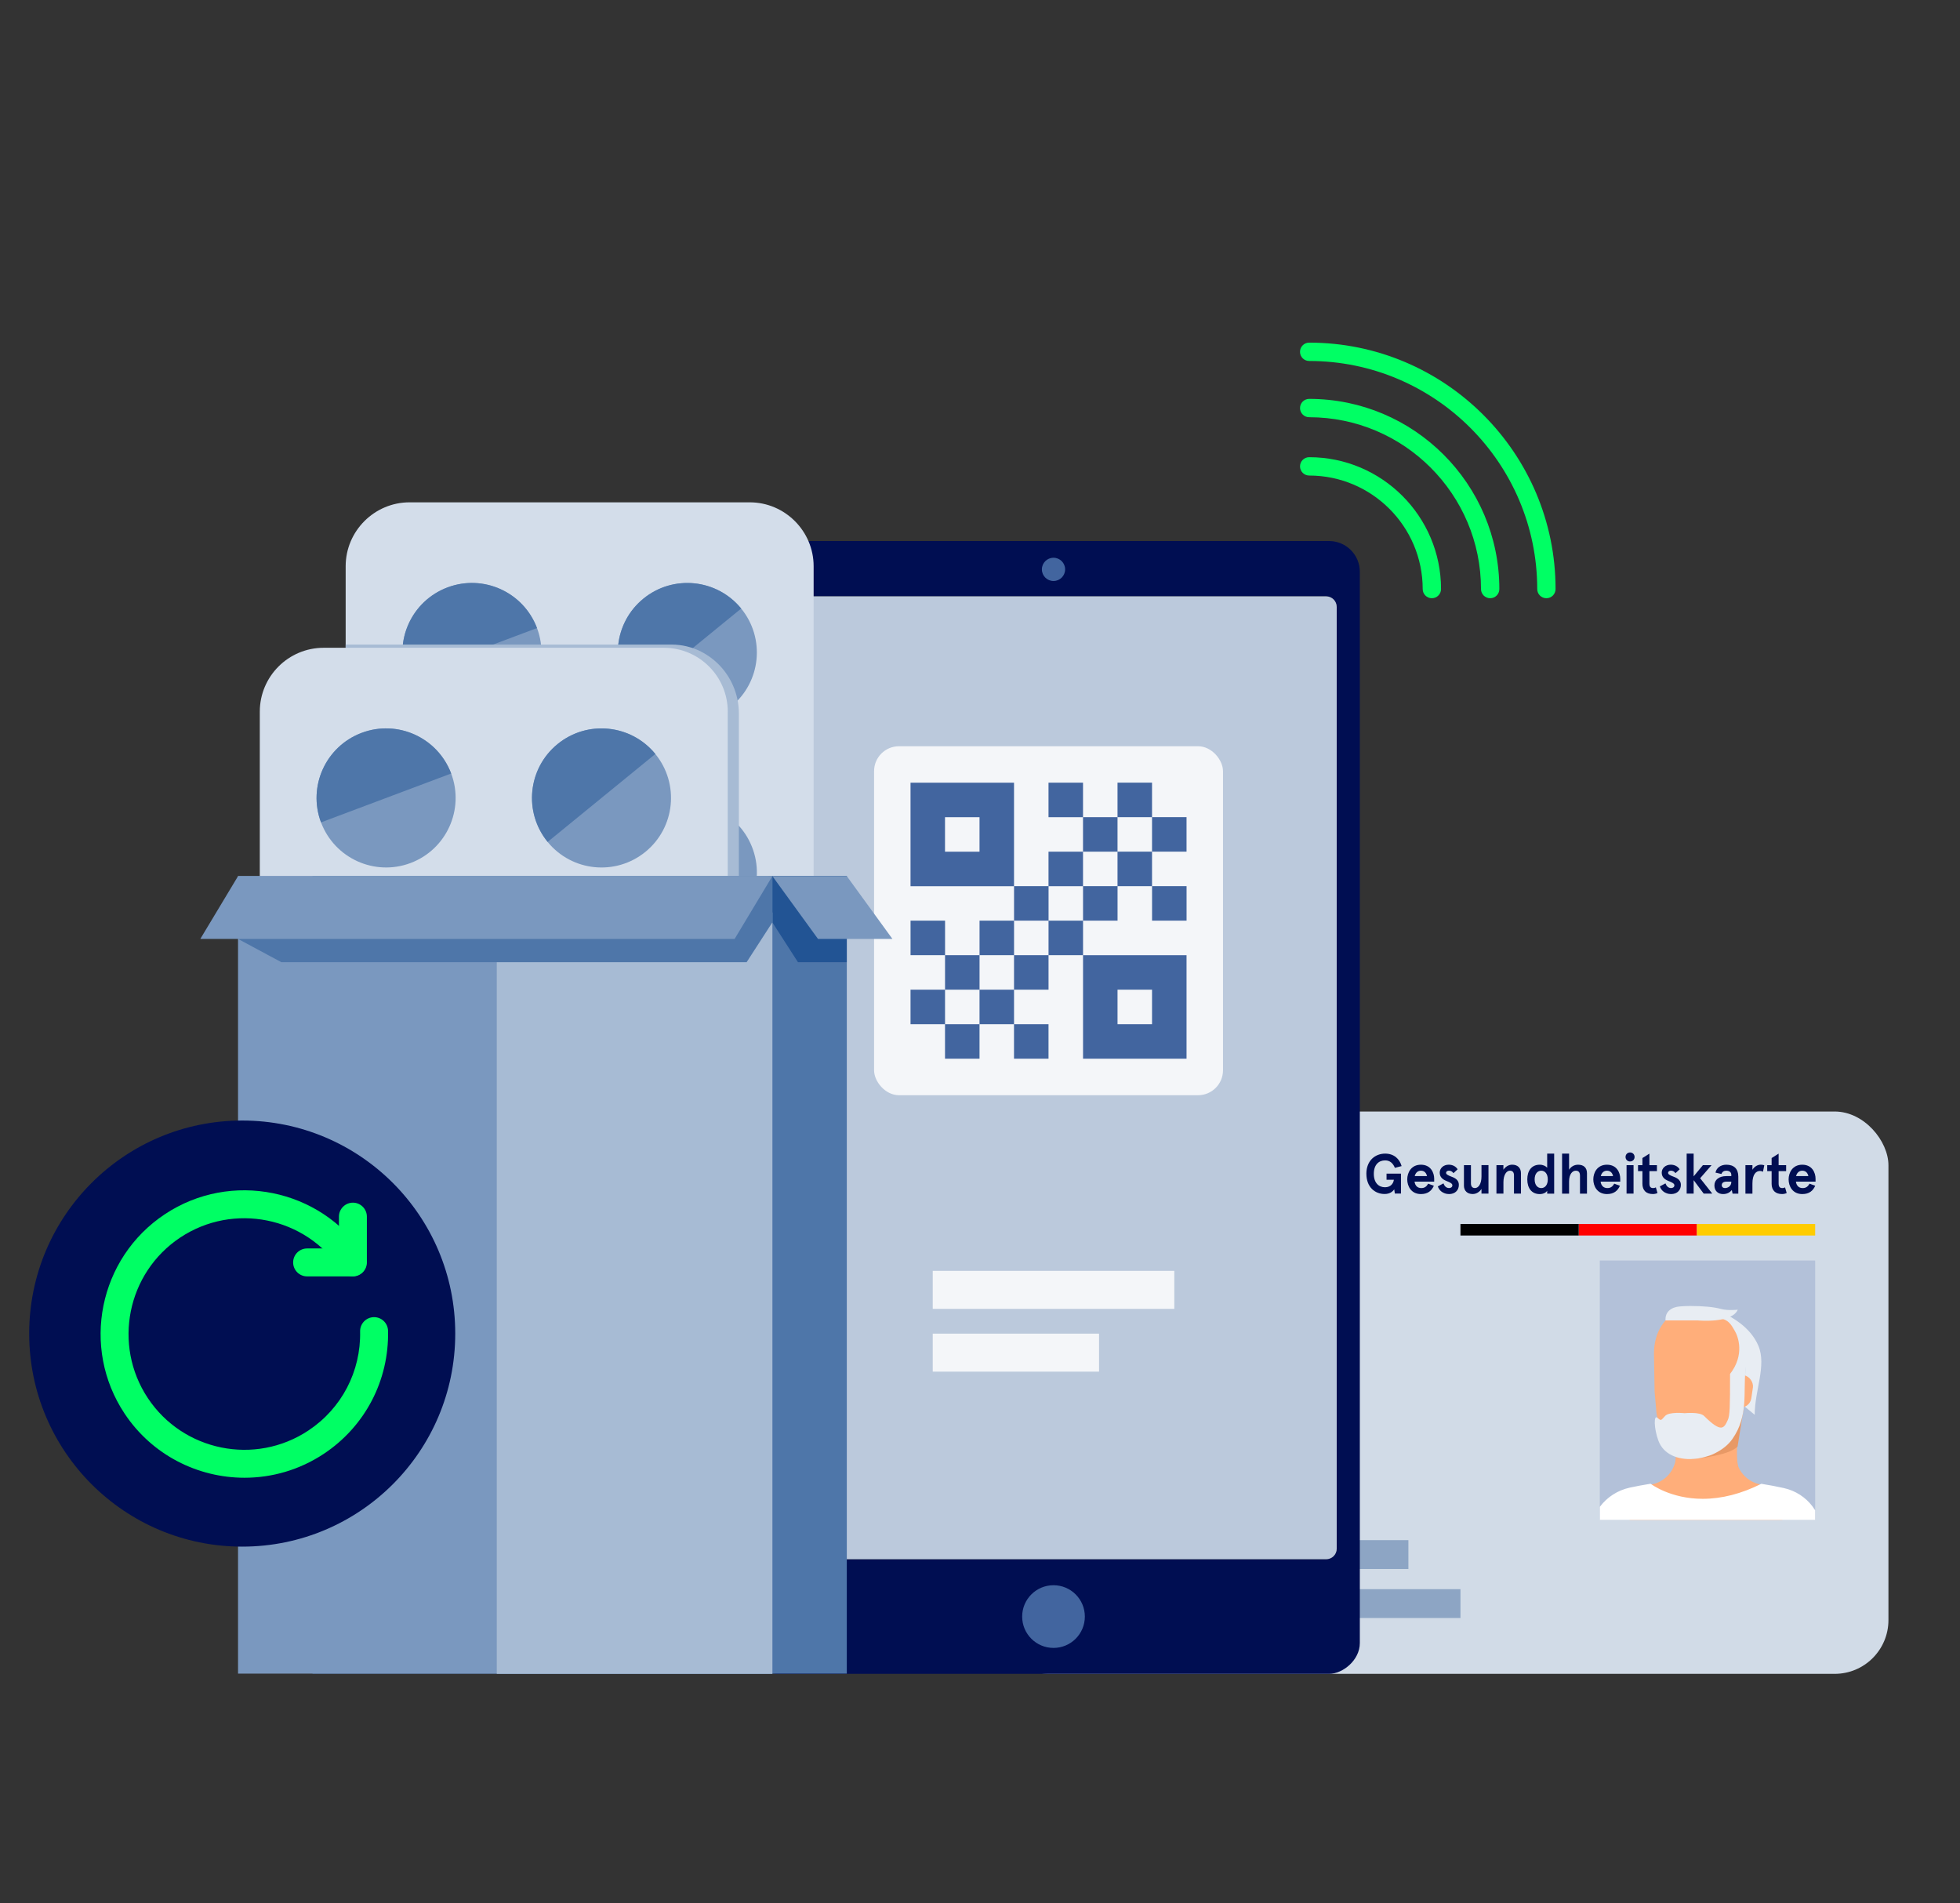 <?xml version="1.0" encoding="UTF-8"?>
<svg xmlns="http://www.w3.org/2000/svg" xmlns:xlink="http://www.w3.org/1999/xlink" id="Illustrationen" viewBox="0 0 854.84 830">
  <rect x="0" y="0" width="854.84" height="830" fill="#333333" stroke="none"/>
  <defs>
    <clipPath id="clippath">
      <rect x="697.75" y="549.69" width="93.92" height="113.15" fill="none"></rect>
    </clipPath>
    <linearGradient id="linear-gradient" x1="459.48" y1="862.2" x2="459.48" y2="-560.78" gradientUnits="userSpaceOnUse">
      <stop offset="0" stop-color="#4d4d4d"></stop>
      <stop offset="1" stop-color="#1a1a1a"></stop>
    </linearGradient>
  </defs>
  <g id="GKARTE">
    <rect x="433.98" y="484.72" width="389.65" height="245.23" rx="23.45" ry="23.45" fill="#d1dbe7"></rect>
    <rect x="456.29" y="650.26" width="135.82" height="12.58" fill="#8da5c4"></rect>
    <rect x="456.29" y="671.64" width="157.97" height="12.58" fill="#8da5c4"></rect>
    <rect x="456.29" y="693.02" width="78.99" height="12.58" fill="#8da5c4"></rect>
    <rect x="549.82" y="693.02" width="87.15" height="12.58" fill="#8da5c4"></rect>
    <rect x="486.02" y="576.02" width="49.88" height="40.24" rx="9.51" ry="9.51" fill="#00ff64"></rect>
    <g>
      <path d="m595.93,511.9c0-5.89,3.94-8.82,8.2-8.82,3.84,0,6.28,2.29,7.17,5.44l-2.93.76c-.81-1.97-2.14-3.25-4.24-3.25-2.76,0-4.95,1.85-4.95,5.86s2.19,5.86,4.88,5.86c2.54,0,3.67-1.72,3.87-3.28h-3.2v-2.66h6.3v8.69h-2.68l-.27-1.85c-.67,1.01-1.97,2.04-4.19,2.04-4.16,0-7.95-2.93-7.95-8.82Z" fill="#000e52"></path>
      <path d="m625.51,515.3h-8.57c.27,1.9,1.4,2.81,2.96,2.81,1.4,0,2.27-.64,3-1.92l2.46.91c-.96,2.19-2.63,3.62-5.64,3.62-4.26,0-5.96-3.47-5.96-6.4s1.7-6.4,5.96-6.4,5.79,3.42,5.79,6.13v1.26Zm-3.13-2.41c-.27-1.23-1.03-2.36-2.66-2.36-1.31,0-2.31.81-2.71,2.36h5.37Z" fill="#000e52"></path>
      <path d="m627.11,517.37l2.44-1.31c.44,1.21,1.26,2.04,2.46,2.04.71,0,1.43-.37,1.43-1.21s-1.26-1.35-2.56-1.87c-1.72-.69-2.96-1.72-2.96-3.64s1.63-3.47,3.92-3.47c1.67,0,3.13.74,3.89,2.02l-1.82,1.67c-.54-.79-1.23-1.08-2-1.08-.62,0-1.21.34-1.21.94,0,.54.44.98,2.54,1.75,1.77.64,3.03,1.65,3.03,3.5,0,2.44-1.77,4.01-4.24,4.01-2.76,0-4.43-1.7-4.93-3.35Z" fill="#000e52"></path>
      <path d="m638.49,516.98v-8.87h3.05v7.95c0,1.48.74,2.04,1.77,2.04,1.48,0,2.83-1.77,2.83-5.05v-4.95h3.05v12.41h-3.05v-2c-.91,1.31-2.24,2.19-3.84,2.19-2.22,0-3.82-1.26-3.82-3.74Z" fill="#000e52"></path>
      <path d="m652.65,508.11h3.05v1.99c.91-1.3,2.24-2.19,3.84-2.19,2.22,0,3.82,1.26,3.82,3.74v8.87h-3.05v-7.96c0-1.48-.74-2.04-1.77-2.04-1.48,0-2.83,1.77-2.83,5.05v4.95h-3.05v-12.41Z" fill="#000e52"></path>
      <path d="m666.12,514.32c0-3.82,1.92-6.4,5.42-6.4,1.5,0,2.71.64,3.25,1.33v-6.16h3.05v17.44h-3.05v-1.28c-.34.64-1.48,1.48-3.25,1.48-3.5,0-5.42-2.59-5.42-6.4Zm8.94,0c0-2.46-1.26-3.79-2.86-3.79s-2.88,1.33-2.88,3.79,1.28,3.79,2.88,3.79,2.86-1.33,2.86-3.79Z" fill="#000e52"></path>
      <path d="m681.29,503.09h3.05v7.02c.79-1.26,2.14-2.19,3.94-2.19,2.34,0,3.87,1.21,3.87,3.74v8.87h-3.05v-7.78c0-1.5-.59-2.22-1.85-2.22-1.4,0-2.91,1.4-2.91,4.75v5.25h-3.05v-17.44Z" fill="#000e52"></path>
      <path d="m706.66,515.3h-8.57c.27,1.9,1.4,2.81,2.96,2.81,1.4,0,2.27-.64,3-1.92l2.46.91c-.96,2.19-2.63,3.62-5.64,3.62-4.26,0-5.96-3.47-5.96-6.4s1.7-6.4,5.96-6.4,5.79,3.42,5.79,6.13v1.26Zm-3.13-2.41c-.27-1.23-1.03-2.36-2.66-2.36-1.31,0-2.31.81-2.71,2.36h5.37Z" fill="#000e52"></path>
      <path d="m708.97,504.54c0-1.11.84-1.97,1.97-1.97s1.97.86,1.97,1.97-.84,1.97-1.97,1.97-1.97-.86-1.97-1.97Zm.44,3.57h3.05v12.41h-3.05v-12.41Z" fill="#000e52"></path>
      <path d="m716.33,516.14v-5.42h-1.92v-2.61h1.92v-3.1l3.05-1.92v5.02h3.28v2.61h-3.28v5.37c0,1.53.59,2.02,1.63,2.02.42,0,.76-.07,1.18-.3l.71,2.46c-.69.32-1.35.44-2.02.44-2.81,0-4.56-1.5-4.56-4.58Z" fill="#000e52"></path>
      <path d="m723.94,517.37l2.44-1.31c.44,1.21,1.26,2.04,2.46,2.04.71,0,1.43-.37,1.43-1.21s-1.26-1.35-2.56-1.87c-1.72-.69-2.96-1.72-2.96-3.64s1.63-3.47,3.92-3.47c1.67,0,3.13.74,3.89,2.02l-1.82,1.67c-.54-.79-1.23-1.08-2-1.08-.62,0-1.21.34-1.21.94,0,.54.44.98,2.54,1.75,1.77.64,3.03,1.65,3.03,3.5,0,2.44-1.77,4.01-4.24,4.01-2.76,0-4.43-1.7-4.93-3.35Z" fill="#000e52"></path>
      <path d="m735.62,503.09h3.05v9.9l4.04-4.88h3.77l-4.98,5.71,5.29,6.7h-3.74l-4.38-5.86v5.86h-3.05v-17.44Z" fill="#000e52"></path>
      <path d="m747.73,516.95c0-2.46,2.02-4.06,5.2-4.06h2.17v-.54c0-1.3-1.03-1.82-2.17-1.82-.99,0-1.75.39-2.14,1.43l-2.59-.59c.39-2.04,2.24-3.45,4.73-3.45,3.28,0,5.22,1.72,5.22,5.2v7.41h-2.51l-.32-1.58c-.86,1.06-2.04,1.77-3.82,1.77-2.12,0-3.77-1.31-3.77-3.77Zm7.36-1.4v-.25h-2.04c-1.31,0-2.12.49-2.12,1.6,0,.71.57,1.21,1.38,1.21,1.38,0,2.78-.96,2.78-2.56Z" fill="#000e52"></path>
      <path d="m761.26,508.11h3.05v2.02c.89-1.45,2.27-2.22,3.67-2.22.54,0,1.01.1,1.5.25l-.57,2.83c-.37-.22-.76-.34-1.28-.34-1.77,0-3.32,1.45-3.32,5.47v4.41h-3.05v-12.41Z" fill="#000e52"></path>
      <path d="m772.68,516.14v-5.42h-1.92v-2.61h1.92v-3.1l3.05-1.92v5.02h3.28v2.61h-3.28v5.37c0,1.53.59,2.02,1.63,2.02.42,0,.76-.07,1.18-.3l.71,2.46c-.69.32-1.35.44-2.02.44-2.81,0-4.56-1.5-4.56-4.58Z" fill="#000e52"></path>
      <path d="m791.84,515.3h-8.57c.27,1.9,1.4,2.81,2.96,2.81,1.4,0,2.27-.64,3-1.92l2.46.91c-.96,2.19-2.63,3.62-5.64,3.62-4.26,0-5.96-3.47-5.96-6.4s1.7-6.4,5.96-6.4,5.79,3.42,5.79,6.13v1.26Zm-3.13-2.41c-.27-1.23-1.03-2.36-2.66-2.36-1.31,0-2.31.81-2.71,2.36h5.37Z" fill="#000e52"></path>
    </g>
    <g>
      <rect x="688.54" y="533.76" width="51.57" height="5.03" fill="red"></rect>
      <rect x="740.1" y="533.76" width="51.57" height="5.03" fill="#fc0"></rect>
      <rect x="636.97" y="533.76" width="51.57" height="5.03"></rect>
    </g>
    <g clip-path="url(#clippath)" fill="none">
      <rect x="662.75" y="521.19" width="149.02" height="163.03" fill="#b3c1d9"></rect>
      <g>
        <path d="m768.25,647.43c-6.41-1.01-11.15-6.48-11.15-12.96v-27.62c0-7.21-5.84-13.05-13.05-13.05h0c-7.21,0-13.05,5.84-13.05,13.05v27.63c0,6.49-4.75,11.95-11.15,12.96-3.04.48-6.08,1.05-9.12,1.71v52.81h66.65v-52.81c-3.04-.66-6.08-1.23-9.12-1.71Z" fill="#ffae7a"></path>
        <path d="m699.55,771.57l-6.13-99.81c-.68-11.01,6.67-20.7,17.48-23.04,2.86-.62,5.84-1.17,8.84-1.65h.03s.19,0,.19,0l.1.08c.08.06,8.53,6.47,22.57,6.47,8.27,0,16.84-2.19,25.45-6.5l.1-.05.11.02c3.35.53,6.61,1.14,9.69,1.83,10.33,2.29,17.37,11.56,16.73,22.04l-6.16,100.62h-89.01Z" fill="#fff"></path>
        <path d="m760.61,608.53s-4.41,21.71-2.62,30.55c1.78,8.84-9.07,13.26-9.07,13.26l-19.28-1.04,3.75-45.07c.59-7.05,6.46-12.48,13.53-12.53h0c8.03-.05,14.37,6.81,13.69,14.81Z" fill="#ffae7a"></path>
        <path d="m760.52,613.97l-22.99,22.32s16.18-1.16,20.3-5.46l2.69-16.86Z" fill="#e89966"></path>
        <g>
          <path d="m754.23,574.05s9.13,4.27,12.71,12.91c3.57,8.63-1.64,19.38-1.64,30.01l-4.67-3.83.88-22.83-7.27-16.26Z" fill="#e8edf3"></path>
          <rect x="754.83" y="599.72" width="9.33" height="14.15" rx="4.66" ry="4.66" transform="translate(1421.14 1319.02) rotate(-171.51)" fill="#ffae7a"></rect>
          <path d="m760.07,606.81l1.43-16.5c0-9.22-7.48-16.7-16.7-20.2h-9.82c-9.22,3.5-13.61,10.98-13.61,20.2l.27,16.49h0s.77,8.83.77,8.83c.12,1.33.41,2.62.87,3.85,1.56,5.4,4.81,10.21,9.42,13.54,1.43,1.03,2.76,1.74,3.76,1.8,2.83.16,5.98.16,8.8,0,1-.05,2.33-.76,3.76-1.8,4.88-3.52,8.24-8.69,9.68-14.46.31-1,.53-2.03.62-3.08l.53-6.09.23-2.59h-.01Z" fill="#ffae7a"></path>
          <path d="m722.89,618.29c1.68,1.49,1.51,1.12,3.34-.82,1.83-1.93,8.49-1.19,8.49-1.19,0,0,6.6-.69,8.49,1.19,7.65,7.59,8.7,5.36,10.34,1.82.95-2.04,1-5.86,1-20.12,6.47-8.36,3.57-16.29,2.02-18.88-1.54-2.58-2.73-5.45-8.5-5.59-2.07-.05-8.18,1.13-8.18,1.13h-13.47s1.7-3.38,1.7-3.38c3.13-3.79,11.85-1.22,11.85-1.22,25.57.14,22.45,16.82,21.34,26.29-1.11,9.52,1.41,19.8-5.75,30.02-7.16,10.22-27.84,12.77-32.28.69-1.94-5.29-2.08-11.43-.4-9.94Z" fill="#e8edf3"></path>
          <path d="m726.42,575.83h14.17s14.68,1.4,17.33-4.68c0,0-4.21.5-7.35-.34-3.14-.84-7.58-1.28-13.47-1.28-1.58,0-3.12.08-4.53.2-3.7.31-6.45,2.4-6.15,6.1h0Z" fill="#e8edf3"></path>
        </g>
      </g>
    </g>
  </g>
  <g>
    <g>
      <rect x="212.48" y="349.34" width="494.01" height="267.19" rx="13.41" ry="13.41" transform="translate(942.42 23.46) rotate(90)" fill="#000e52"></rect>
      <rect x="335.96" y="260.06" width="247.04" height="419.9" rx="4.61" ry="4.61" fill="url(#linear-gradient)"></rect>
      <circle cx="459.48" cy="248.3" r="5.07" fill="#42659f"></circle>
      <path id="SCREEN" d="m578.39,679.96c2.55,0,4.61-2.06,4.61-4.61v-410.68c0-2.55-2.06-4.61-4.61-4.61h-237.82c-2.55,0-4.61,2.06-4.61,4.61v410.68c0,2.55,2.06,4.61,4.61,4.61" fill="#bbc9dc"></path>
      <circle cx="459.48" cy="704.97" r="13.67" fill="#42659f"></circle>
    </g>
    <g>
      <rect x="406.81" y="554.21" width="105.35" height="16.57" fill="#f4f6f9"></rect>
      <rect x="406.81" y="581.59" width="72.53" height="16.57" fill="#f4f6f9"></rect>
    </g>
    <rect x="381.22" y="325.43" width="152.18" height="152.18" rx="10.87" ry="10.87" fill="#f4f6f9"></rect>
    <path d="m427.21,341.33h-30.09v45.14h45.14v-45.14h-15.05Zm0,30.09h-15.05v-15.05h15.05v15.05Zm45.14-15.05h-15.05v-15.05h15.05v15.05Zm0,30.09h-15.05v-15.05h15.05v15.05Zm15.05-15.05h-15.05v-15.05h15.05v15.05Zm15.05-15.05h-15.05v-15.05h15.05v15.05Zm0,30.09h-15.05v-15.05h15.05v15.05Zm15.05-15.05h-15.05v-15.05h15.05v15.05Zm-45.14,45.14h-15.05v-15.05h15.05v15.05Zm15.05-15.05h-15.05v-15.05h15.05v15.05Zm-75.23,15.05h-15.05v-15.05h15.05v15.05Zm105.33-15.05h-15.05v-15.05h15.05v15.05Zm-60.19,0h-15.05v-15.05h15.05v15.05Zm-15.05,15.05h-15.05v-15.05h15.05v15.05Zm-15.05,15.05h-15.05v-15.05h15.05v15.05Zm30.09,0h-15.05v-15.05h15.05v15.05Zm-45.14,15.05h-15.05v-15.05h15.05v15.05Zm90.28-30.09h-30.09v45.14h45.14v-45.14h-15.05Zm0,30.09h-15.05v-15.05h15.05v15.05Zm-60.19,0h-15.05v-15.05h15.05v15.05Zm-15.05,15.05h-15.05v-15.05h15.05v15.05Zm30.09,0h-15.05v-15.05h15.05v15.05Z" fill="#42659f"></path>
  </g>
  <g>
    <g>
      <g>
        <path d="m150.76,246.92v249.63c0,15.32,12.53,27.86,27.86,27.86h148.38c3.97,0,7.75-.84,11.18-2.36,9.79-4.33,16.68-14.15,16.68-25.5v-249.63c0-15.32-12.54-27.86-27.86-27.86h-148.38c-15.32,0-27.86,12.53-27.86,27.86Z" fill="#d3ddea"></path>
        <path d="m216.49,312.94c15.68-5.89,23.61-23.37,17.73-39.04-5.89-15.67-23.36-23.62-39.04-17.73-15.67,5.89-23.61,23.37-17.73,39.04,5.89,15.67,23.37,23.61,39.04,17.73Z" fill="#7a98bf"></path>
        <path d="m177.44,295.21l56.77-21.32c-5.89-15.67-23.36-23.62-39.04-17.73-15.67,5.89-23.61,23.37-17.73,39.04Z" fill="#4e76a9"></path>
        <path d="m318.95,308.04c12.98-10.59,14.9-29.69,4.31-42.66-10.59-12.97-29.69-14.91-42.66-4.31-12.97,10.59-14.9,29.69-4.31,42.66,10.59,12.97,29.69,14.9,42.66,4.31Z" fill="#7a98bf"></path>
        <path d="m276.29,303.73l46.97-38.35c-10.59-12.97-29.69-14.91-42.66-4.31-12.97,10.59-14.9,29.69-4.31,42.66Z" fill="#4e76a9"></path>
        <path d="m216.49,497.9c15.68-5.89,23.61-23.37,17.73-39.04-5.89-15.67-23.36-23.62-39.04-17.73-15.67,5.89-23.61,23.37-17.73,39.04,5.89,15.67,23.37,23.61,39.04,17.73Z" fill="#7a98bf"></path>
        <path d="m177.44,482.24l56.77-21.32c-5.89-15.67-23.36-23.62-39.04-17.73-15.67,5.89-23.61,23.37-17.73,39.04Z" fill="#4e76a9"></path>
        <path d="m318.95,493c12.98-10.59,14.9-29.69,4.31-42.66-10.59-12.97-29.69-14.91-42.66-4.31-12.97,10.59-14.9,29.69-4.31,42.66,10.59,12.97,29.69,14.9,42.66,4.31Z" fill="#7a98bf"></path>
        <path d="m276.29,490.75l46.97-38.35c-10.59-12.97-29.69-14.91-42.66-4.31-12.97,10.59-14.9,29.69-4.31,42.66Z" fill="#4e76a9"></path>
        <g>
          <path d="m192.84,407.88c15.14,7.18,33.21.72,40.38-14.41,7.17-15.13.72-33.21-14.41-40.38-15.13-7.17-33.21-.72-40.38,14.41-7.17,15.13-.72,33.21,14.41,40.38Z" fill="#7a98bf"></path>
          <path d="m178.43,367.49l54.8,25.97c7.17-15.13.72-33.21-14.41-40.38-15.13-7.17-33.21-.72-40.38,14.41Z" fill="#4e76a9"></path>
        </g>
        <path d="m327.93,369.21c-6.22-15.55-23.87-23.1-39.42-16.88-15.54,6.22-23.11,23.86-16.88,39.42,6.22,15.54,23.87,23.1,39.42,16.88,15.54-6.22,23.11-23.87,16.88-39.42Z" fill="#7a98bf"></path>
        <path d="m311.04,408.63l-22.53-56.3c-15.54,6.22-23.11,23.86-16.88,39.42,6.22,15.54,23.87,23.1,39.42,16.88Z" fill="#4e76a9"></path>
      </g>
      <path d="m150.76,281.09v217.23c0,14.35,11.47,26.1,25.49,26.1h135.77c3.63,0,7.09-.79,10.23-2.21v-211.04c0-8.63-3.6-16.44-9.34-21.94-2.12-2.03-4.53-3.75-7.17-5.08-3.89-1.95-8.25-3.06-12.86-3.06h-142.12Z" fill="#a7bbd4"></path>
    </g>
    <g>
      <path d="m90.55,333.12h249.63c15.37,0,27.86,12.48,27.86,27.86v148.38c0,15.37-12.48,27.85-27.85,27.85H90.55c-15.37,0-27.86-12.48-27.86-27.86v-148.38c0-15.37,12.48-27.86,27.86-27.86Z" transform="translate(650.52 219.8) rotate(90)" fill="#d3ddea"></path>
      <path d="m179.05,376.36c15.68-5.89,23.61-23.37,17.73-39.04-5.89-15.67-23.36-23.62-39.04-17.73-15.67,5.89-23.61,23.37-17.73,39.04,5.89,15.67,23.37,23.61,39.04,17.73Z" fill="#7a98bf"></path>
      <path d="m140,358.64l56.77-21.32c-5.89-15.67-23.36-23.62-39.04-17.73-15.67,5.89-23.61,23.37-17.73,39.04Z" fill="#4e76a9"></path>
      <path d="m281.51,371.47c12.98-10.59,14.9-29.69,4.31-42.66-10.59-12.97-29.69-14.91-42.66-4.31-12.97,10.59-14.9,29.69-4.31,42.66,10.59,12.97,29.69,14.9,42.66,4.31Z" fill="#7a98bf"></path>
      <path d="m238.85,367.15l46.98-38.35c-10.59-12.97-29.69-14.91-42.66-4.31-12.97,10.59-14.9,29.69-4.31,42.66Z" fill="#4e76a9"></path>
      <path d="m179.05,561.33c15.68-5.89,23.61-23.37,17.73-39.05-5.89-15.67-23.36-23.62-39.04-17.73-15.67,5.89-23.61,23.37-17.73,39.04,5.89,15.67,23.37,23.61,39.04,17.73Z" fill="#7a98bf"></path>
      <path d="m140,545.66l56.77-21.32c-5.89-15.67-23.36-23.62-39.04-17.73-15.67,5.89-23.61,23.37-17.73,39.04Z" fill="#4e76a9"></path>
      <path d="m281.51,556.43c12.98-10.59,14.9-29.69,4.31-42.66-10.59-12.97-29.69-14.91-42.66-4.31-12.97,10.59-14.9,29.69-4.31,42.66,10.59,12.97,29.69,14.9,42.66,4.31Z" fill="#7a98bf"></path>
      <path d="m238.85,554.17l46.98-38.35c-10.59-12.97-29.69-14.91-42.66-4.31-12.97,10.59-14.9,29.69-4.31,42.66Z" fill="#4e76a9"></path>
      <g>
        <path d="m155.4,471.3c15.14,7.18,33.21.72,40.38-14.41,7.17-15.13.72-33.21-14.41-40.39-15.13-7.17-33.21-.72-40.38,14.41-7.17,15.13-.72,33.21,14.41,40.38Z" fill="#7a98bf"></path>
        <path d="m140.99,430.92l54.8,25.97c7.17-15.13.72-33.21-14.41-40.39-15.13-7.17-33.21-.72-40.38,14.41Z" fill="#4e76a9"></path>
      </g>
      <path d="m290.49,432.64c-6.22-15.55-23.87-23.1-39.42-16.88-15.54,6.22-23.11,23.86-16.88,39.42,6.22,15.54,23.87,23.1,39.42,16.88,15.54-6.22,23.1-23.87,16.88-39.42Z" fill="#7a98bf"></path>
      <path d="m273.6,472.05l-22.53-56.3c-15.54,6.22-23.11,23.86-16.88,39.42,6.22,15.54,23.87,23.1,39.42,16.88Z" fill="#4e76a9"></path>
    </g>
    <g>
      <rect x="136.28" y="382.06" width="233.04" height="347.79" transform="translate(505.61 1111.91) rotate(-180)" fill="#4e76a9"></rect>
      <rect x="103.82" y="382.06" width="233.04" height="347.79" fill="#7a98bf"></rect>
      <polygon points="336.86 402.24 348.03 419.61 369.32 419.61 369.32 382.06 336.87 382.06 336.86 402.24" fill="#225494"></polygon>
      <polygon points="356.77 409.46 389.23 409.46 369.32 382.06 336.87 382.06 356.77 409.46" fill="#7a98bf"></polygon>
      <polygon points="216.67 729.94 336.86 729.94 336.86 397.91 216.67 409.43 216.67 729.94" fill="#a7bbd4"></polygon>
      <polygon points="103.82 409.46 122.73 419.61 325.63 419.61 336.86 402.24 336.86 382.06 103.82 409.46" fill="#4e76a9"></polygon>
      <polygon points="87.36 409.46 320.4 409.46 336.87 382.06 103.83 382.06 87.36 409.46" fill="#7a98bf"></polygon>
    </g>
  </g>
  <g>
    <circle cx="105.64" cy="581.56" r="92.91" fill="#000e52"></circle>
    <g>
      <path d="m153.92,556.62h-19.98c-3.37,0-6.09-2.73-6.09-6.09s2.73-6.09,6.09-6.09h13.89v-13.88c0-3.36,2.73-6.09,6.09-6.09s6.09,2.73,6.09,6.09v19.98c0,3.36-2.73,6.09-6.09,6.09Z" fill="#00ff64"></path>
      <path d="m106.65,644.43c-20.32,0-40.28-9.84-52.33-28-19.12-28.8-11.24-67.79,17.56-86.91,28.8-19.12,67.79-11.24,86.91,17.56,1.86,2.8,1.1,6.58-1.71,8.45-2.8,1.86-6.58,1.1-8.44-1.71-15.4-23.2-46.81-29.55-70.02-14.15-23.2,15.4-29.55,46.81-14.15,70.02,15.4,23.2,46.81,29.55,70.02,14.15,14.51-9.63,22.94-25.78,22.57-43.22-.07-3.36,2.6-6.15,5.96-6.22,3.37-.07,6.15,2.6,6.22,5.96.46,21.63-10.01,41.68-28.01,53.63-10.64,7.06-22.67,10.44-34.58,10.44Z" fill="#00ff64"></path>
    </g>
  </g>
  <g>
    <path d="m624.5,260.88c-2.21,0-4-1.79-4-4,0-27.29-22.21-49.5-49.5-49.5-2.21,0-4-1.79-4-4s1.79-4,4-4c31.71,0,57.5,25.79,57.5,57.5,0,2.21-1.79,4-4,4Z" fill="#00ff64"></path>
    <path d="m649.93,260.88c-2.21,0-4-1.79-4-4,0-41.32-33.61-74.93-74.93-74.93-2.21,0-4-1.79-4-4s1.79-4,4-4c45.73,0,82.93,37.2,82.93,82.93,0,2.21-1.79,4-4,4Z" fill="#00ff64"></path>
    <path d="m674.45,260.88c-2.21,0-4-1.79-4-4,0-54.84-44.62-99.46-99.46-99.46-2.21,0-4-1.79-4-4s1.79-4,4-4c59.25,0,107.46,48.2,107.46,107.46,0,2.21-1.79,4-4,4Z" fill="#00ff64"></path>
  </g>
</svg>
